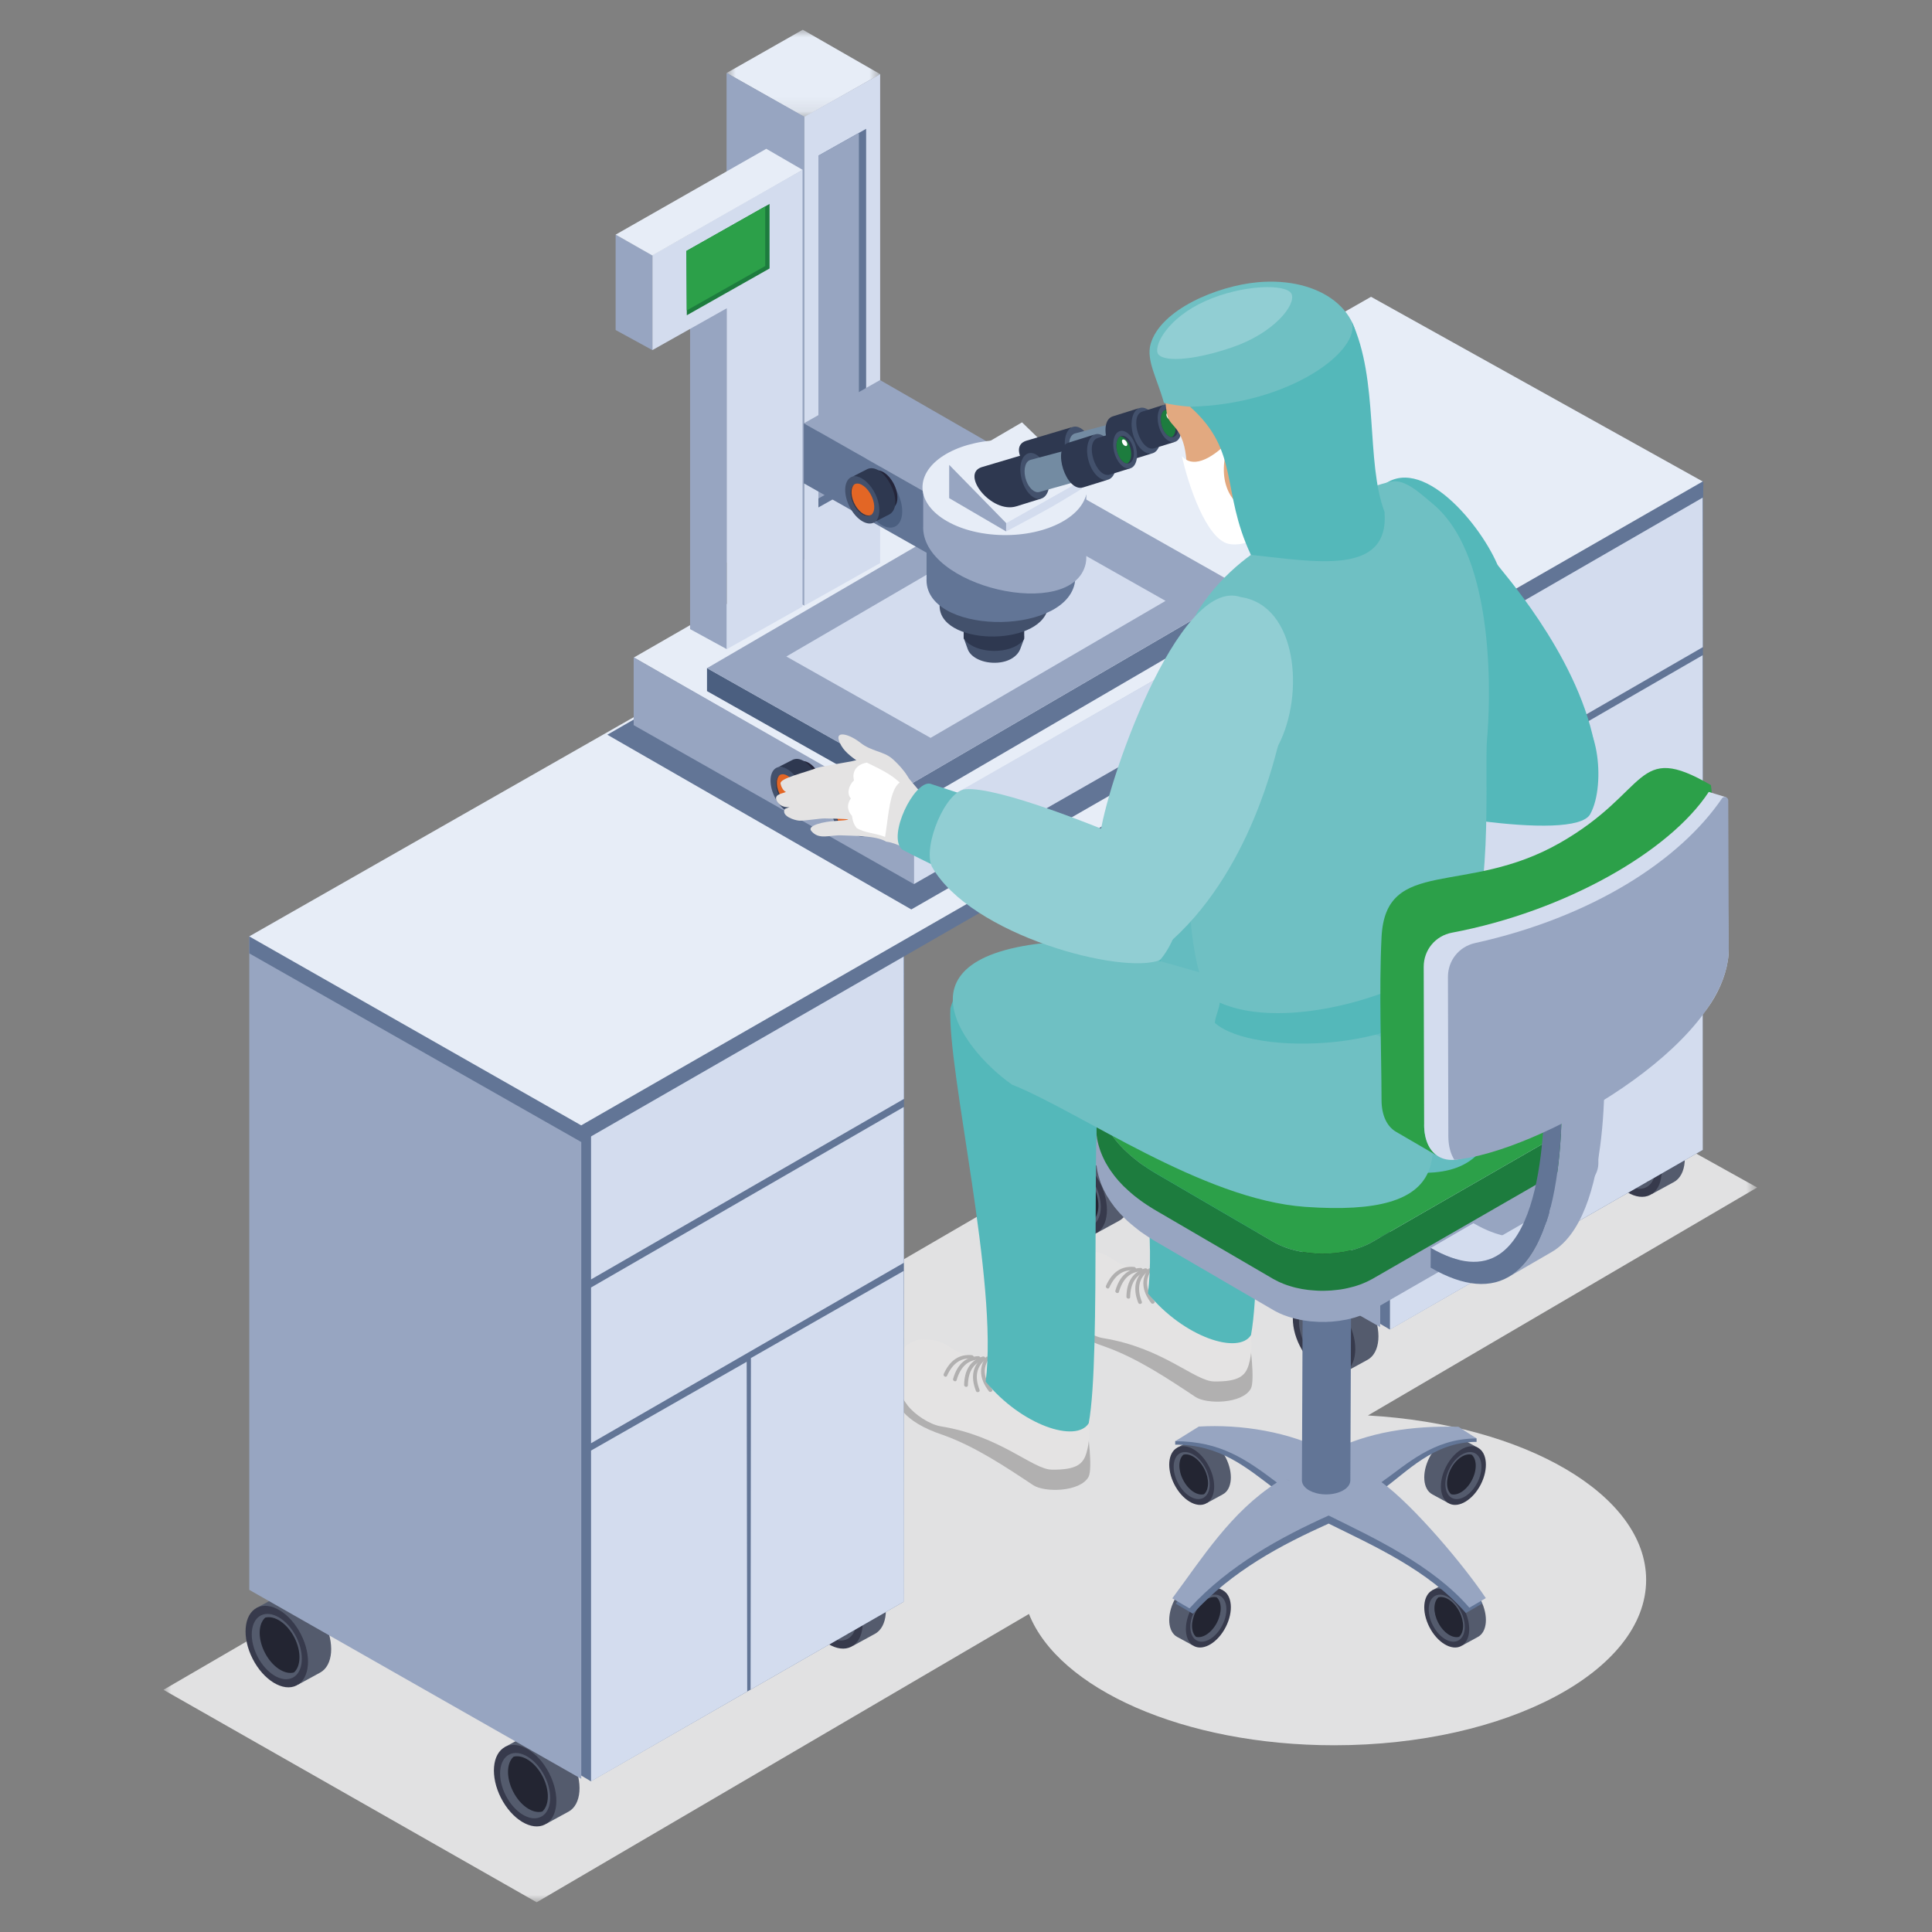 <?xml version="1.0" encoding="UTF-8"?>
<svg width="130px" height="130px" viewBox="0 0 130 130" version="1.1" xmlns="http://www.w3.org/2000/svg" xmlns:xlink="http://www.w3.org/1999/xlink">
    <rect x="0" y="0" width="130" height="130" fill="#808080" stroke="none"/>
    <!-- Generator: Sketch 63.1 (92452) - https://sketch.com -->
    <title>commitment_to_sdgs_isometric2</title>
    <desc>Created with Sketch.</desc>
    <defs>
        <rect id="path-1" x="0" y="0" width="130" height="130"></rect>
        <polygon id="path-3" points="0.001 0.935 107.233 0.935 107.233 62.999 0.001 62.999"></polygon>
        <polygon id="path-5" points="0.893 -0.001 11.227 -0.001 11.227 5.881 0.893 5.881"></polygon>
    </defs>
    <g id="commitment_to_sdgs_isometric2" stroke="none" stroke-width="1" fill="none" fill-rule="evenodd">
        <g>
            <mask id="mask-2" fill="white">
                <use xlink:href="#path-1"></use>
            </mask>
            <g id="Mask" opacity="0.3"></g>
            <g id="Group-349" mask="url(#mask-2)">
                <g transform="translate(11, 2)">
                    <g id="Group-3" stroke-width="1" fill="none" transform="translate(0, 63.001)">
                        <mask id="mask-4" fill="white">
                            <use xlink:href="#path-3"></use>
                        </mask>
                        <g id="Clip-2"></g>
                        <path d="M81.044,30.242 L107.234,14.904 L82.143,0.935 L0.001,48.702 L25.111,62.999 L58.237,43.599 C60.232,48.644 68.67,52.434 78.775,52.434 C90.366,52.434 99.765,47.451 99.765,41.305 C99.765,35.565 91.566,30.842 81.044,30.242" id="Fill-1" fill="#E1E1E2" mask="url(#mask-4)"></path>
                    </g>
                    <path d="M49.514,89.132 C49.297,89.101 48.798,90.806 49.202,91.92 C49.35,92.336 49.585,93.609 52.452,94.556 C54.596,95.319 56.625,96.674 58.52,97.932 C59.274,98.436 61.668,98.404 62.243,97.381 C62.547,96.834 62.174,94.225 62.174,94.225 L49.514,89.132 Z" id="Fill-4" fill="#B1B0B0"></path>
                    <path d="M62.257,89.19 C62.484,88.676 61.606,87.772 61.606,87.772 C61.606,87.772 61.466,88.598 61.397,89.051 C61.323,89.502 58.639,88.582 57.6,89.336 C56.722,89.361 56.304,89.462 54.661,89.263 C52.663,89.023 53.026,88.119 51.1,88.126 C50.174,88.131 49.562,88.863 49.305,89.581 C48.949,90.577 49.481,91.8 50.061,92.554 C50.535,93.179 51.546,93.849 52.305,93.975 C56.337,94.626 58.468,96.871 59.775,96.89 C61.449,96.911 61.882,96.505 62.103,95.769 C62.54,94.291 62.143,92.819 61.766,91.812 C61.864,90.714 62.119,89.506 62.257,89.19" id="Fill-6" fill="#E4E3E3"></path>
                    <path d="M52.498,90.46 C52.473,90.515 52.503,90.586 52.564,90.621 C52.624,90.656 52.693,90.639 52.718,90.586 C52.922,90.127 53.172,89.815 53.461,89.63 C53.742,89.446 54.063,89.384 54.417,89.418 C54.483,89.424 54.531,89.378 54.524,89.313 C54.519,89.25 54.462,89.192 54.397,89.186 C53.994,89.148 53.63,89.219 53.307,89.428 C52.99,89.631 52.717,89.968 52.498,90.46" id="Fill-8" fill="#B1B0B0"></path>
                    <path d="M53.131,90.785 C53.114,90.842 53.154,90.91 53.219,90.934 C53.285,90.959 53.35,90.934 53.366,90.878 C53.504,90.394 53.708,90.051 53.965,89.824 C54.219,89.603 54.528,89.496 54.881,89.479 C54.947,89.474 54.987,89.423 54.973,89.36 C54.959,89.299 54.893,89.249 54.828,89.252 C54.426,89.27 54.072,89.395 53.784,89.647 C53.501,89.895 53.278,90.266 53.131,90.785" id="Fill-10" fill="#B1B0B0"></path>
                    <path d="M53.875,91.196 C53.875,91.256 53.93,91.31 53.999,91.319 C54.067,91.325 54.125,91.284 54.127,91.226 C54.135,90.722 54.243,90.338 54.435,90.054 C54.622,89.776 54.893,89.592 55.23,89.484 C55.294,89.464 55.32,89.401 55.288,89.345 C55.259,89.29 55.183,89.26 55.119,89.279 C54.736,89.401 54.427,89.61 54.213,89.928 C54.003,90.241 53.883,90.657 53.875,91.196" id="Fill-12" fill="#B1B0B0"></path>
                    <path d="M54.672,91.603 C54.693,91.658 54.767,91.687 54.833,91.669 C54.9,91.649 54.938,91.589 54.916,91.533 C54.734,91.066 54.689,90.67 54.76,90.333 C54.828,90.003 55.01,89.732 55.282,89.505 C55.331,89.462 55.333,89.395 55.283,89.355 C55.234,89.314 55.152,89.316 55.103,89.357 C54.793,89.614 54.586,89.926 54.508,90.3 C54.43,90.67 54.477,91.101 54.672,91.603" id="Fill-14" fill="#B1B0B0"></path>
                    <path d="M55.544,91.619 C55.581,91.665 55.658,91.674 55.717,91.637 C55.776,91.599 55.794,91.531 55.758,91.485 C55.451,91.087 55.297,90.719 55.268,90.376 C55.241,90.041 55.339,89.728 55.536,89.435 C55.572,89.38 55.554,89.315 55.494,89.29 C55.437,89.265 55.358,89.289 55.322,89.344 C55.097,89.678 54.987,90.035 55.019,90.417 C55.049,90.792 55.215,91.193 55.544,91.619" id="Fill-16" fill="#B1B0B0"></path>
                    <path d="M79.536,90.308 L76.728,85.158 L78.196,84.357 L78.198,84.362 C78.236,84.335 78.276,84.312 78.316,84.292 C79.213,83.833 80.537,84.632 81.274,86.076 C82.007,87.509 81.884,89.038 81.004,89.508 L80.986,89.517 L79.536,90.308 Z" id="Fill-18" fill="#545B6D"></path>
                    <path d="M76.471,88.583 C75.734,87.14 75.861,85.6 76.757,85.141 C77.654,84.684 78.978,85.482 79.716,86.926 C80.453,88.368 80.324,89.909 79.429,90.368 C78.533,90.825 77.208,90.026 76.471,88.583" id="Fill-20" fill="#373A4C"></path>
                    <path d="M76.792,88.419 C76.2,87.262 76.305,86.026 77.022,85.658 C77.741,85.292 78.802,85.933 79.394,87.09 C79.985,88.247 79.883,89.483 79.163,89.849 C78.445,90.215 77.384,89.576 76.792,88.419" id="Fill-22" fill="#545B6D"></path>
                    <path d="M77.285,88.155 C76.809,87.224 76.836,86.236 77.315,85.808 C77.946,85.634 78.79,86.197 79.277,87.149 C79.753,88.081 79.724,89.068 79.247,89.496 C78.616,89.668 77.772,89.108 77.285,88.155" id="Fill-24" fill="#232532"></path>
                    <path d="M62.825,80.95 L60.018,75.799 L61.486,74.999 L61.488,75.004 C61.526,74.977 61.564,74.954 61.605,74.934 C62.503,74.475 63.826,75.276 64.564,76.717 C65.297,78.151 65.174,79.68 64.294,80.15 L64.275,80.159 L62.825,80.95 Z" id="Fill-26" fill="#545B6D"></path>
                    <path d="M59.761,79.225 C59.023,77.782 59.151,76.241 60.047,75.783 C60.944,75.324 62.268,76.123 63.005,77.566 C63.742,79.01 63.614,80.551 62.719,81.008 C61.823,81.468 60.496,80.667 59.761,79.225" id="Fill-28" fill="#373A4C"></path>
                    <path d="M60.081,79.06 C59.49,77.903 59.595,76.667 60.311,76.301 C61.029,75.933 62.092,76.574 62.684,77.731 C63.275,78.888 63.171,80.124 62.453,80.49 C61.735,80.858 60.672,80.217 60.081,79.06" id="Fill-30" fill="#545B6D"></path>
                    <path d="M60.575,78.797 C60.099,77.865 60.126,76.878 60.603,76.45 C61.236,76.276 62.08,76.838 62.567,77.791 C63.043,78.722 63.014,79.71 62.537,80.138 C61.904,80.31 61.06,79.75 60.575,78.797" id="Fill-32" fill="#232532"></path>
                    <path d="M100.148,78.346 L97.341,73.195 L98.809,72.395 L98.811,72.4 C98.85,72.373 98.888,72.35 98.928,72.33 C99.826,71.873 101.15,72.671 101.888,74.113 C102.621,75.547 102.498,77.076 101.618,77.547 L101.599,77.555 L100.148,78.346 Z" id="Fill-34" fill="#545B6D"></path>
                    <path d="M97.083,76.621 C96.346,75.178 96.475,73.636 97.369,73.179 C98.266,72.72 99.592,73.519 100.327,74.962 C101.065,76.406 100.937,77.947 100.041,78.404 C99.145,78.863 97.82,78.064 97.083,76.621" id="Fill-36" fill="#373A4C"></path>
                    <path d="M97.404,76.457 C96.812,75.3 96.917,74.064 97.634,73.696 C98.354,73.33 99.415,73.971 100.007,75.128 C100.597,76.285 100.494,77.519 99.776,77.887 C99.058,78.253 97.994,77.614 97.404,76.457" id="Fill-38" fill="#545B6D"></path>
                    <path d="M97.898,76.193 C97.422,75.261 97.45,74.274 97.927,73.846 C98.559,73.672 99.403,74.234 99.891,75.187 C100.365,76.118 100.338,77.106 99.861,77.534 C99.23,77.706 98.383,77.146 97.898,76.193" id="Fill-40" fill="#232532"></path>
                    <polygon id="Fill-42" fill="#627596" points="103.596 30.82 81.85 43.324 81.848 87.063 82.514 87.46 103.562 75.382"></polygon>
                    <polygon id="Fill-44" fill="#97A5C1" points="59.531 30.612 81.869 43.328 81.869 87.297 59.531 74.581"></polygon>
                    <polygon id="Fill-46" fill="#D3DCEE" points="93 59.234 93.037 81.421 82.528 87.465 82.528 65.205"></polygon>
                    <polygon id="Fill-48" fill="#D3DCEE" points="103.567 53.118 103.576 75.373 93.263 81.291 93.284 58.98"></polygon>
                    <polygon id="Fill-50" fill="#D3DCEE" points="103.567 42.09 103.578 52.567 82.528 64.713 82.528 54.233"></polygon>
                    <polygon id="Fill-52" fill="#D3DCEE" points="103.567 31.486 103.578 41.546 82.528 53.69 82.528 43.629"></polygon>
                    <path d="M25.778,120.707 L22.97,115.556 L24.439,114.756 L24.441,114.761 C24.478,114.734 24.518,114.711 24.558,114.691 C25.455,114.232 26.779,115.031 27.516,116.475 C28.249,117.908 28.127,119.437 27.247,119.907 L27.228,119.916 L25.778,120.707 Z" id="Fill-54" fill="#545B6D"></path>
                    <path d="M22.712,118.982 C21.975,117.539 22.105,115.998 23.001,115.54 C23.896,115.083 25.222,115.881 25.957,117.325 C26.694,118.767 26.567,120.308 25.671,120.767 C24.775,121.225 23.449,120.426 22.712,118.982" id="Fill-56" fill="#373A4C"></path>
                    <path d="M23.034,118.818 C22.442,117.661 22.547,116.425 23.264,116.057 C23.982,115.691 25.044,116.332 25.636,117.489 C26.227,118.646 26.125,119.882 25.405,120.248 C24.688,120.614 23.626,119.975 23.034,118.818" id="Fill-58" fill="#545B6D"></path>
                    <path d="M23.528,118.553 C23.051,117.622 23.079,116.634 23.555,116.206 C24.189,116.034 25.032,116.595 25.519,117.547 C25.995,118.479 25.967,119.467 25.49,119.894 C24.857,120.068 24.014,119.506 23.528,118.553" id="Fill-60" fill="#232532"></path>
                    <path d="M9.068,111.349 L6.26,106.198 L7.727,105.398 L7.73,105.403 C7.768,105.376 7.806,105.353 7.848,105.333 C8.743,104.874 10.069,105.673 10.804,107.116 C11.539,108.55 11.416,110.079 10.536,110.548 L10.518,110.558 L9.068,111.349 Z" id="Fill-62" fill="#545B6D"></path>
                    <path d="M6.002,109.623 C5.265,108.18 5.394,106.639 6.289,106.181 C7.186,105.724 8.51,106.522 9.247,107.966 C9.984,109.408 9.856,110.949 8.96,111.408 C8.064,111.866 6.739,111.067 6.002,109.623" id="Fill-64" fill="#373A4C"></path>
                    <path d="M6.323,109.459 C5.733,108.302 5.836,107.066 6.553,106.7 C7.273,106.332 8.334,106.973 8.925,108.13 C9.516,109.287 9.414,110.523 8.695,110.889 C7.977,111.255 6.915,110.616 6.323,109.459" id="Fill-66" fill="#545B6D"></path>
                    <path d="M6.817,109.195 C6.341,108.264 6.368,107.276 6.845,106.848 C7.478,106.676 8.321,107.236 8.809,108.189 C9.284,109.12 9.256,110.108 8.78,110.537 C8.146,110.71 7.303,110.148 6.817,109.195" id="Fill-68" fill="#232532"></path>
                    <path d="M46.392,108.745 L43.584,103.594 L45.051,102.794 L45.054,102.799 C45.092,102.772 45.13,102.749 45.172,102.729 C46.067,102.271 47.393,103.07 48.13,104.512 C48.861,105.946 48.74,107.475 47.86,107.946 L47.842,107.954 L46.392,108.745 Z" id="Fill-70" fill="#545B6D"></path>
                    <path d="M43.325,107.02 C42.588,105.577 42.717,104.035 43.612,103.578 C44.509,103.119 45.833,103.917 46.57,105.361 C47.307,106.805 47.179,108.346 46.283,108.803 C45.387,109.262 44.062,108.463 43.325,107.02" id="Fill-72" fill="#373A4C"></path>
                    <path d="M43.648,106.856 C43.056,105.699 43.158,104.463 43.877,104.095 C44.594,103.729 45.657,104.37 46.249,105.525 C46.84,106.684 46.736,107.918 46.019,108.286 C45.3,108.653 44.237,108.013 43.648,106.856" id="Fill-74" fill="#545B6D"></path>
                    <path d="M44.141,106.592 C43.665,105.66 43.692,104.673 44.169,104.245 C44.801,104.071 45.646,104.633 46.131,105.586 C46.607,106.517 46.58,107.505 46.104,107.933 C45.47,108.105 44.627,107.545 44.141,106.592" id="Fill-76" fill="#232532"></path>
                    <polygon id="Fill-78" fill="#627596" points="49.838 61.219 28.091 73.723 28.09 117.46 28.756 117.859 49.803 105.781"></polygon>
                    <polygon id="Fill-80" fill="#97A5C1" points="5.774 61.01 28.113 73.726 28.113 117.695 5.774 104.979"></polygon>
                    <polygon id="Fill-82" fill="#D3DCEE" points="39.243 89.632 39.279 111.82 28.77 117.863 28.77 95.605"></polygon>
                    <polygon id="Fill-84" fill="#D3DCEE" points="49.809 83.516 49.819 105.773 39.506 111.691 39.528 89.38"></polygon>
                    <polygon id="Fill-86" fill="#D3DCEE" points="49.809 72.489 49.821 82.967 28.77 95.113 28.77 84.632"></polygon>
                    <polygon id="Fill-88" fill="#D3DCEE" points="49.809 61.886 49.821 71.944 28.77 84.09 28.77 74.028"></polygon>
                    <polygon id="Fill-90" fill="#627596" points="103.596 31.427 28.113 74.845 5.774 62.151 5.774 61.011 81.305 18.984 103.617 30.42"></polygon>
                    <polygon id="Fill-92" fill="#E7EDF7" points="103.572 30.397 28.107 73.723 5.77 61.007 81.254 17.971"></polygon>
                    <polygon id="Fill-94" fill="#627596" points="29.865 47.438 54.377 33.338 74.783 45.147 50.32 59.194"></polygon>
                    <polygon id="Fill-96" fill="#E7EDF7" points="31.648 42.244 54.215 29.263 73.001 40.136 50.478 53.068"></polygon>
                    <polygon id="Fill-98" fill="#97A5C1" points="31.638 42.226 50.494 52.995 50.494 57.49 31.638 46.792"></polygon>
                    <polygon id="Fill-100" fill="#D3DCEE" points="72.987 40.134 50.495 52.994 50.495 57.489 72.987 44.629"></polygon>
                    <g id="Group-104" stroke-width="1" fill="none" transform="translate(37, 0.001)">
                        <mask id="mask-6" fill="white">
                            <use xlink:href="#path-5"></use>
                        </mask>
                        <g id="Clip-103"></g>
                        <polygon id="Fill-102" fill="#E7EDF7" mask="url(#mask-6)" points="0.893 2.911 6.017 -0.001 11.227 2.989 6.122 5.881"></polygon>
                    </g>
                    <polygon id="Fill-105" fill="#97A5C1" points="37.889 2.905 43.126 5.855 43.126 38.755 37.889 35.832"></polygon>
                    <polygon id="Fill-107" fill="#D3DCEE" points="48.223 2.989 43.127 5.854 43.127 38.754 48.223 35.889"></polygon>
                    <polygon id="Fill-109" fill="#627596" points="47.28 6.668 44.068 8.474 44.068 32.145 47.28 30.338"></polygon>
                    <polygon id="Fill-111" fill="#4B5F80" points="50.343 50.723 50.343 52.273 36.572 44.502 36.572 42.954"></polygon>
                    <polygon id="Fill-113" fill="#627596" points="50.341 52.273 72.764 39.202 72.764 37.654 50.341 50.723"></polygon>
                    <polygon id="Fill-115" fill="#97A5C1" points="72.763 37.651 50.342 50.724 36.575 42.958 59.021 29.877"></polygon>
                    <path d="M42.402,51.943 C42.97,52.891 43.839,53.32 44.339,52.901 C44.842,52.482 44.79,51.375 44.221,50.426 C43.655,49.479 42.786,49.049 42.284,49.468 C41.782,49.888 41.835,50.995 42.402,51.943" id="Fill-117" fill="#627596"></path>
                    <path d="M42.786,51.026 C43.178,51.679 43.777,51.976 44.124,51.686 C44.47,51.397 44.433,50.633 44.041,49.98 C43.649,49.326 43.052,49.031 42.705,49.319 C42.358,49.609 42.395,50.371 42.786,51.026" id="Fill-119" fill="#24253A"></path>
                    <path d="M41.241,51.836 C41.722,52.641 42.46,53.006 42.887,52.649 C43.313,52.294 43.269,51.352 42.787,50.548 C42.304,49.743 41.567,49.38 41.139,49.734 C40.714,50.089 40.759,51.032 41.241,51.836" id="Fill-121" fill="#43516C"></path>
                    <path d="M41.378,49.614 L42.264,49.162 C43.373,48.507 44.871,51.313 43.92,52.107 C43.882,52.138 43.84,52.165 43.797,52.184 L42.896,52.645 C43.276,52.259 43.219,51.347 42.75,50.565 C42.358,49.914 41.805,49.55 41.378,49.614" id="Fill-123" fill="#2E3850"></path>
                    <path d="M41.498,51.628 C41.829,52.181 42.327,52.438 42.612,52.198 C42.895,51.958 42.857,51.313 42.527,50.759 C42.196,50.204 41.697,49.947 41.414,50.188 C41.129,50.428 41.167,51.073 41.498,51.628" id="Fill-125" fill="#E36625"></path>
                    <path d="M41.48,51.636 C41.812,52.19 42.319,52.442 42.614,52.197 L42.621,52.188 C42.324,52.362 41.858,52.11 41.545,51.59 C41.215,51.04 41.182,50.398 41.468,50.15 C41.449,50.159 41.428,50.173 41.41,50.188 C41.117,50.433 41.148,51.083 41.48,51.636" id="Fill-127" fill="#2E3850"></path>
                    <path d="M46.018,53.568 C46.392,54.191 46.962,54.474 47.294,54.197 C47.625,53.922 47.59,53.193 47.216,52.568 C46.843,51.945 46.272,51.664 45.94,51.939 C45.609,52.215 45.643,52.945 46.018,53.568" id="Fill-129" fill="#627596"></path>
                    <path d="M46.271,52.964 C46.529,53.395 46.923,53.589 47.151,53.398 C47.379,53.208 47.356,52.706 47.097,52.275 C46.839,51.845 46.445,51.65 46.217,51.84 C45.989,52.031 46.013,52.533 46.271,52.964" id="Fill-131" fill="#24253A"></path>
                    <path d="M45.253,53.497 C45.569,54.027 46.055,54.268 46.337,54.033 C46.618,53.799 46.589,53.179 46.271,52.649 C45.952,52.119 45.467,51.878 45.187,52.113 C44.906,52.347 44.935,52.967 45.253,53.497" id="Fill-133" fill="#43516C"></path>
                    <path d="M45.343,52.035 L45.928,51.736 C46.655,51.306 47.643,53.154 47.017,53.675 C46.991,53.697 46.965,53.714 46.936,53.727 L46.342,54.032 C46.594,53.776 46.554,53.176 46.246,52.66 C45.989,52.231 45.623,51.992 45.343,52.035" id="Fill-135" fill="#2E3850"></path>
                    <path d="M45.422,53.36 C45.639,53.726 45.969,53.894 46.154,53.736 C46.343,53.577 46.318,53.152 46.1,52.788 C45.881,52.422 45.553,52.255 45.365,52.412 C45.18,52.569 45.205,52.994 45.422,53.36" id="Fill-137" fill="#E36625"></path>
                    <path d="M45.41,53.367 C45.629,53.731 45.963,53.897 46.157,53.734 L46.162,53.73 C45.965,53.843 45.658,53.678 45.453,53.334 C45.235,52.974 45.214,52.551 45.403,52.388 C45.389,52.394 45.377,52.403 45.365,52.411 C45.171,52.575 45.191,53.001 45.41,53.367" id="Fill-139" fill="#2E3850"></path>
                    <polygon id="Fill-141" fill="#97A5C1" points="35.434 10.916 37.907 12.297 37.907 41.682 35.434 40.331"></polygon>
                    <path d="M43.002,9.43 C39.606,11.338 36.293,13.252 32.896,15.161 L32.896,21.558 L37.905,18.741 L37.905,41.681 L43.002,38.816 L43.002,9.43 Z" id="Fill-143" fill="#D3DCEE"></path>
                    <polygon id="Fill-145" fill="#97A5C1" points="30.424 13.781 32.897 15.162 32.897 21.558 30.424 20.206"></polygon>
                    <path d="M40.562,8.012 L43.008,9.43 C39.596,11.363 36.303,13.255 32.891,15.188 L30.428,13.787 C33.833,11.853 37.157,9.946 40.562,8.012" id="Fill-147" fill="#E7EDF7"></path>
                    <polygon id="Fill-149" fill="#1D7C3E" points="40.781 11.723 40.782 16.065 35.214 19.214 35.187 14.885"></polygon>
                    <polygon id="Fill-151" fill="#2CA049" points="40.489 11.888 40.49 15.902 35.212 18.887 35.187 14.886"></polygon>
                    <polygon id="Fill-153" fill="#D3DCEE" points="67.428 38.432 51.617 47.65 41.911 42.174 57.738 32.95"></polygon>
                    <polygon id="Fill-155" fill="#97A5C1" points="44.068 31.544 46.793 30.013 46.793 6.942 44.068 8.475"></polygon>
                    <polygon id="Fill-157" fill="#97A5C1" points="43.091 26.486 48.215 23.574 56.642 28.42 51.536 31.314"></polygon>
                    <polygon id="Fill-159" fill="#627596" points="43.087 26.479 51.541 31.285 51.541 35.3 43.087 30.521"></polygon>
                    <polygon id="Fill-161" fill="#BEBAAE" points="56.637 28.42 51.541 31.285 51.541 35.301 56.637 32.435"></polygon>
                    <path d="M47.427,32.384 C47.993,33.332 48.862,33.761 49.364,33.342 C49.867,32.923 49.813,31.816 49.246,30.867 C48.678,29.92 47.81,29.49 47.307,29.91 C46.805,30.329 46.858,31.436 47.427,32.384" id="Fill-163" fill="#4B5F80"></path>
                    <path d="M47.81,31.467 C48.202,32.12 48.801,32.417 49.148,32.127 C49.495,31.839 49.457,31.074 49.065,30.422 C48.674,29.767 48.076,29.472 47.729,29.76 C47.383,30.05 47.419,30.813 47.81,31.467" id="Fill-165" fill="#24253A"></path>
                    <path d="M46.265,32.277 C46.746,33.083 47.485,33.447 47.911,33.091 C48.338,32.735 48.293,31.793 47.811,30.989 C47.328,30.184 46.591,29.819 46.163,30.176 C45.738,30.53 45.783,31.473 46.265,32.277" id="Fill-167" fill="#43516C"></path>
                    <path d="M46.401,30.055 L47.288,29.602 C48.396,28.948 49.894,31.753 48.943,32.547 C48.905,32.578 48.864,32.605 48.82,32.626 L47.919,33.086 C48.3,32.7 48.242,31.788 47.773,31.006 C47.381,30.355 46.829,29.988 46.401,30.055" id="Fill-169" fill="#2E3850"></path>
                    <path d="M46.521,32.068 C46.853,32.621 47.352,32.878 47.635,32.638 C47.92,32.398 47.882,31.753 47.55,31.199 C47.219,30.644 46.722,30.387 46.437,30.628 C46.154,30.868 46.192,31.513 46.521,32.068" id="Fill-171" fill="#E36625"></path>
                    <path d="M46.503,32.077 C46.836,32.631 47.343,32.883 47.639,32.637 L47.647,32.629 C47.347,32.803 46.881,32.551 46.569,32.029 C46.239,31.48 46.206,30.839 46.491,30.589 C46.472,30.6 46.452,30.614 46.434,30.629 C46.14,30.874 46.172,31.523 46.503,32.077" id="Fill-173" fill="#2E3850"></path>
                    <path d="M55.651,40.216 C55.188,40.247 54.922,40.339 54.658,40.481 L53.851,40.944 L54.12,41.689 C54.315,42.233 55.138,42.655 56.111,42.591 C56.96,42.533 57.485,42.112 57.653,41.664 L57.913,40.971 L57.068,40.481 C56.697,40.285 56.111,40.184 55.651,40.216" id="Fill-175" fill="#43516C"></path>
                    <path d="M55.616,37.051 C55.086,37.087 54.777,37.192 54.476,37.358 L53.843,37.358 L53.843,40.746 C53.838,40.795 53.838,40.844 53.843,40.892 L53.843,40.946 L53.851,40.946 C53.852,40.952 53.854,40.959 53.856,40.967 C54.196,41.504 55.142,41.859 56.163,41.789 C56.985,41.734 57.639,41.416 57.908,40.997 C57.911,40.98 57.915,40.962 57.917,40.946 L57.917,40.944 C57.925,40.884 57.925,40.826 57.917,40.766 L57.917,37.358 L57.245,37.358 C56.817,37.131 56.146,37.016 55.616,37.051" id="Fill-177" fill="#2E3850"></path>
                    <path d="M52.225,36.519 L52.225,38.667 L52.227,38.667 C52.056,41.436 58.917,41.563 59.507,38.957 C59.533,38.852 59.54,38.748 59.538,38.645 L59.538,36.459 C58.768,38.799 53.021,38.905 52.225,36.519" id="Fill-179" fill="#43516C"></path>
                    <path d="M56.413,29.463 C58.888,29.632 60.633,30.928 60.308,32.361 C59.983,33.794 57.715,34.819 55.24,34.652 C52.765,34.484 51.02,33.187 51.346,31.753 C51.67,30.321 53.939,29.296 56.413,29.463" id="Fill-181" fill="#969696"></path>
                    <path d="M51.346,31.844 L51.346,36.894 L51.348,36.894 C51.115,40.682 60.501,40.856 61.308,37.291 C61.341,37.147 61.355,37.003 61.35,36.864 L61.35,31.763 C59.47,37.479 53.224,37.479 51.346,31.844" id="Fill-183" fill="#627596"></path>
                    <path d="M51.12,30.805 L51.12,33.335 L51.122,33.335 C50.867,37.492 61.163,39.852 62.05,35.941 C62.085,35.782 62.099,35.626 62.095,35.472 L62.095,31.238 C61.695,32.919 58.777,31.749 55.889,32.931 C54.817,33.367 51.153,30.904 51.12,30.805" id="Fill-185" fill="#97A5C1"></path>
                    <path d="M57.326,27.639 C60.357,27.881 62.493,29.492 62.096,31.242 C61.699,32.992 58.919,34.217 55.888,33.975 C52.858,33.736 50.723,32.121 51.119,30.372 C51.517,28.622 54.297,27.398 57.326,27.639" id="Fill-187" fill="#E7EDF7"></path>
                    <path d="M56.699,33.765 L56.701,33.195 L61.795,30.32 L61.794,30.89 C59.45,32.3 60.425,31.766 56.699,33.765" id="Fill-189" fill="#D3DCEE"></path>
                    <polygon id="Fill-191" fill="#E7EDF7" points="56.701 33.195 61.795 30.32 57.769 26.419 52.869 29.28"></polygon>
                    <polygon id="Fill-193" fill="#97A5C1" points="56.701 33.195 56.699 33.758 52.867 31.518 52.869 29.28"></polygon>
                    <path d="M62.045,29.778 L60.384,30.293 C58.71,30.812 56.606,28.144 58.036,27.663 L61.144,26.738 C60.723,27.025 60.64,27.943 60.906,28.679 C61.175,29.415 61.641,29.761 62.045,29.778" id="Fill-195" fill="#2E3850"></path>
                    <path d="M62.442,27.8 C62.146,26.983 61.539,26.522 61.088,26.771 C60.637,27.02 60.511,27.883 60.81,28.7 C61.107,29.517 61.713,29.978 62.164,29.729 C62.615,29.481 62.739,28.617 62.442,27.8" id="Fill-197" fill="#43516C"></path>
                    <path d="M61.331,27.168 C61.301,27.175 61.272,27.186 61.245,27.203 C60.927,27.378 60.839,27.99 61.049,28.568 C61.243,29.104 61.626,29.423 61.935,29.328 L64.681,28.557 C65.176,28.01 64.798,26.641 64.106,26.425 L61.331,27.168 Z" id="Fill-199" fill="#738BA2"></path>
                    <path d="M66.537,28.505 L64.877,29.02 C63.726,29.377 62.77,26.364 63.877,26.016 L65.636,25.465 C65.215,25.752 65.132,26.67 65.4,27.406 C65.667,28.142 66.133,28.488 66.537,28.505" id="Fill-201" fill="#2E3850"></path>
                    <path d="M66.936,26.527 C66.639,25.71 66.033,25.249 65.582,25.498 C65.131,25.747 65.005,26.61 65.303,27.427 C65.6,28.244 66.208,28.705 66.66,28.456 C67.108,28.208 67.235,27.344 66.936,26.527" id="Fill-203" fill="#43516C"></path>
                    <path d="M68.043,27.739 L66.679,28.162 C65.734,28.455 64.948,25.981 65.859,25.696 L67.302,25.243 C66.957,25.48 66.889,26.233 67.109,26.838 C67.328,27.441 67.711,27.726 68.043,27.739" id="Fill-205" fill="#2E3850"></path>
                    <path d="M68.369,26.114 C68.126,25.445 67.627,25.066 67.258,25.27 C66.888,25.474 66.785,26.184 67.028,26.854 C67.274,27.524 67.771,27.902 68.14,27.698 C68.512,27.494 68.613,26.785 68.369,26.114" id="Fill-207" fill="#43516C"></path>
                    <path d="M68.192,26.213 C68.013,25.721 67.647,25.442 67.375,25.591 C67.101,25.742 67.027,26.263 67.206,26.756 C67.386,27.249 67.753,27.527 68.025,27.378 C68.296,27.227 68.371,26.705 68.192,26.213" id="Fill-209" fill="#2E3850"></path>
                    <path d="M68.012,26.246 C67.873,25.862 67.617,25.608 67.384,25.587 L67.375,25.592 C67.102,25.741 67.028,26.263 67.206,26.755 C67.348,27.141 67.6,27.393 67.834,27.416 L67.843,27.411 C68.115,27.261 68.191,26.738 68.012,26.246" id="Fill-211" fill="#1D7C3E"></path>
                    <path d="M67.766,25.911 C67.683,25.803 67.569,25.762 67.514,25.821 C67.458,25.879 67.481,26.015 67.564,26.123 C67.649,26.231 67.761,26.272 67.816,26.212 C67.872,26.155 67.849,26.018 67.766,25.911" id="Fill-213" fill="#FFFFFF"></path>
                    <path d="M59.052,31.552 L57.392,32.069 C55.718,32.587 53.614,29.919 55.042,29.438 L58.151,28.512 C57.73,28.8 57.647,29.718 57.914,30.453 C58.182,31.189 58.648,31.535 59.052,31.552" id="Fill-215" fill="#2E3850"></path>
                    <path d="M59.45,29.575 C59.152,28.758 58.546,28.297 58.096,28.546 C57.645,28.794 57.519,29.658 57.818,30.475 C58.114,31.292 58.721,31.752 59.172,31.504 C59.623,31.255 59.747,30.392 59.45,29.575" id="Fill-217" fill="#43516C"></path>
                    <path d="M58.339,28.943 C58.309,28.95 58.28,28.963 58.252,28.978 C57.933,29.153 57.847,29.765 58.055,30.343 C58.251,30.879 58.634,31.199 58.943,31.103 L61.687,30.332 C62.182,29.785 61.806,28.416 61.114,28.201 L58.339,28.943 Z" id="Fill-219" fill="#738BA2"></path>
                    <path d="M63.545,30.28 L61.885,30.796 C60.732,31.152 59.778,28.139 60.885,27.791 L62.644,27.24 C62.223,27.528 62.14,28.446 62.406,29.181 C62.675,29.917 63.141,30.263 63.545,30.28" id="Fill-221" fill="#2E3850"></path>
                    <path d="M63.943,28.302 C63.646,27.485 63.04,27.024 62.589,27.271 C62.138,27.521 62.012,28.385 62.31,29.202 C62.607,30.019 63.214,30.48 63.666,30.231 C64.115,29.982 64.239,29.119 63.943,28.302" id="Fill-223" fill="#43516C"></path>
                    <path d="M65.05,29.514 L63.687,29.935 C62.741,30.228 61.956,27.754 62.867,27.471 L64.31,27.018 C63.965,27.254 63.897,28.006 64.117,28.611 C64.336,29.216 64.719,29.501 65.05,29.514" id="Fill-225" fill="#2E3850"></path>
                    <path d="M65.377,27.89 C65.134,27.219 64.635,26.841 64.265,27.045 C63.896,27.249 63.793,27.958 64.036,28.629 C64.28,29.299 64.779,29.678 65.148,29.474 C65.518,29.27 65.621,28.559 65.377,27.89" id="Fill-227" fill="#43516C"></path>
                    <path d="M65.2,27.987 C65.02,27.495 64.653,27.216 64.381,27.365 C64.109,27.516 64.035,28.037 64.214,28.53 C64.394,29.023 64.759,29.301 65.03,29.152 C65.304,29.001 65.379,28.479 65.2,27.987" id="Fill-229" fill="#2E3850"></path>
                    <path d="M65.02,28.021 C64.88,27.636 64.625,27.383 64.392,27.361 L64.381,27.366 C64.11,27.515 64.036,28.038 64.214,28.531 C64.355,28.916 64.607,29.167 64.842,29.191 L64.851,29.186 C65.123,29.035 65.199,28.513 65.02,28.021" id="Fill-231" fill="#1D7C3E"></path>
                    <path d="M64.773,27.685 C64.691,27.577 64.576,27.538 64.522,27.596 C64.465,27.654 64.489,27.789 64.572,27.897 C64.656,28.005 64.769,28.046 64.823,27.987 C64.879,27.929 64.856,27.793 64.773,27.685" id="Fill-233" fill="#FFFFFF"></path>
                    <path d="M60.434,83.197 C60.217,83.166 59.718,84.871 60.121,85.985 C60.27,86.401 60.505,87.674 63.372,88.621 C65.515,89.384 67.545,90.739 69.44,91.997 C70.194,92.501 72.588,92.469 73.163,91.446 C73.465,90.898 73.094,88.29 73.094,88.29 L60.434,83.197 Z" id="Fill-235" fill="#B1B0B0"></path>
                    <path d="M73.176,83.255 C73.405,82.741 72.525,81.837 72.525,81.837 C72.525,81.837 72.387,82.664 72.316,83.116 C72.244,83.567 69.56,82.647 68.519,83.401 C67.64,83.426 67.225,83.527 65.58,83.328 C63.581,83.088 63.947,82.185 62.019,82.191 C61.094,82.196 60.481,82.929 60.226,83.646 C59.869,84.642 60.4,85.865 60.982,86.619 C61.455,87.244 62.465,87.914 63.224,88.04 C67.257,88.691 69.389,90.937 70.693,90.955 C72.368,90.976 72.801,90.57 73.023,89.835 C73.459,88.356 73.061,86.884 72.685,85.877 C72.784,84.78 73.038,83.572 73.176,83.255" id="Fill-237" fill="#E4E3E3"></path>
                    <path d="M63.417,84.525 C63.393,84.58 63.422,84.651 63.483,84.686 C63.543,84.72 63.612,84.704 63.636,84.651 C63.841,84.192 64.092,83.88 64.38,83.694 C64.662,83.51 64.983,83.449 65.336,83.483 C65.4,83.489 65.449,83.442 65.443,83.378 C65.438,83.315 65.381,83.257 65.316,83.251 C64.913,83.212 64.547,83.283 64.226,83.492 C63.909,83.696 63.636,84.033 63.417,84.525" id="Fill-239" fill="#B1B0B0"></path>
                    <path d="M64.051,84.85 C64.034,84.906 64.074,84.974 64.139,84.999 C64.203,85.024 64.27,84.999 64.286,84.943 C64.424,84.459 64.626,84.116 64.885,83.889 C65.138,83.668 65.448,83.56 65.801,83.544 C65.867,83.539 65.907,83.488 65.892,83.425 C65.879,83.363 65.813,83.314 65.746,83.317 C65.345,83.335 64.992,83.459 64.704,83.711 C64.419,83.96 64.198,84.331 64.051,84.85" id="Fill-241" fill="#B1B0B0"></path>
                    <path d="M64.795,85.263 C64.795,85.32 64.849,85.374 64.919,85.383 C64.986,85.391 65.045,85.35 65.046,85.29 C65.053,84.788 65.162,84.403 65.353,84.118 C65.542,83.841 65.812,83.656 66.15,83.549 C66.211,83.531 66.238,83.468 66.208,83.41 C66.178,83.355 66.102,83.326 66.039,83.346 C65.656,83.468 65.347,83.677 65.133,83.995 C64.922,84.305 64.803,84.724 64.795,85.263" id="Fill-243" fill="#B1B0B0"></path>
                    <path d="M65.592,85.668 C65.613,85.723 65.686,85.753 65.752,85.734 C65.819,85.715 65.857,85.655 65.835,85.599 C65.653,85.131 65.608,84.735 65.68,84.399 C65.747,84.069 65.93,83.797 66.201,83.57 C66.251,83.529 66.253,83.461 66.203,83.421 C66.154,83.379 66.072,83.381 66.023,83.423 C65.712,83.68 65.505,83.991 65.426,84.367 C65.35,84.735 65.396,85.166 65.592,85.668" id="Fill-245" fill="#B1B0B0"></path>
                    <path d="M66.464,85.684 C66.5,85.731 66.576,85.739 66.636,85.703 C66.695,85.664 66.714,85.597 66.678,85.55 C66.371,85.152 66.215,84.784 66.187,84.443 C66.16,84.108 66.258,83.795 66.455,83.5 C66.492,83.445 66.474,83.381 66.414,83.356 C66.357,83.331 66.278,83.354 66.242,83.409 C66.017,83.744 65.907,84.1 65.939,84.483 C65.967,84.857 66.134,85.258 66.464,85.684" id="Fill-247" fill="#B1B0B0"></path>
                    <path d="M74.097,62.663 C73.243,66.145 74.041,83.195 73.178,87.832 C72.344,89.173 68.676,87.996 66.243,85.036 C67.106,78.326 63.659,64.158 63.87,59.912 C65.761,53.513 71.986,56.43 74.097,62.663" id="Fill-249" fill="#54B8BA"></path>
                    <path d="M70.226,99.126 L68.205,95.417 L69.261,94.842 L69.263,94.845 C69.291,94.825 69.32,94.811 69.348,94.794 C69.993,94.464 70.947,95.041 71.477,96.078 C72.004,97.111 71.916,98.213 71.284,98.549 L71.27,98.558 L70.226,99.126 Z" id="Fill-251" fill="#545B6D"></path>
                    <path d="M68.019,97.885 C67.489,96.845 67.582,95.735 68.226,95.406 C68.873,95.076 69.825,95.651 70.356,96.69 C70.886,97.729 70.793,98.84 70.148,99.169 C69.503,99.499 68.549,98.922 68.019,97.885" id="Fill-253" fill="#373A4C"></path>
                    <path d="M68.25,97.765 C67.824,96.933 67.899,96.041 68.416,95.778 C68.934,95.515 69.699,95.975 70.123,96.807 C70.549,97.64 70.475,98.531 69.957,98.796 C69.44,99.059 68.675,98.598 68.25,97.765" id="Fill-255" fill="#545B6D"></path>
                    <path d="M68.606,97.575 C68.263,96.906 68.282,96.195 68.626,95.885 C69.082,95.761 69.688,96.165 70.04,96.851 C70.382,97.522 70.362,98.231 70.019,98.541 C69.564,98.665 68.956,98.261 68.606,97.575" id="Fill-257" fill="#232532"></path>
                    <path d="M86.432,99.126 L88.452,95.417 L87.396,94.842 L87.395,94.845 C87.367,94.825 87.338,94.811 87.31,94.794 C86.663,94.464 85.71,95.041 85.18,96.078 C84.654,97.111 84.74,98.213 85.374,98.549 L85.387,98.558 L86.432,99.126 Z" id="Fill-259" fill="#545B6D"></path>
                    <path d="M88.638,97.885 C89.168,96.845 89.077,95.735 88.431,95.406 C87.786,95.076 86.833,95.651 86.301,96.69 C85.771,97.729 85.864,98.84 86.508,99.169 C87.153,99.499 88.108,98.922 88.638,97.885" id="Fill-261" fill="#373A4C"></path>
                    <path d="M88.406,97.765 C88.832,96.933 88.758,96.041 88.24,95.778 C87.723,95.515 86.958,95.975 86.533,96.807 C86.107,97.64 86.182,98.531 86.699,98.796 C87.217,99.059 87.98,98.598 88.406,97.765" id="Fill-263" fill="#545B6D"></path>
                    <path d="M88.051,97.575 C88.395,96.906 88.374,96.195 88.03,95.885 C87.575,95.761 86.967,96.165 86.617,96.851 C86.275,97.522 86.294,98.231 86.638,98.541 C87.093,98.665 87.701,98.261 88.051,97.575" id="Fill-265" fill="#232532"></path>
                    <path d="M69.27,108.722 L71.291,105.013 L70.234,104.438 L70.233,104.441 C70.207,104.422 70.178,104.407 70.148,104.39 C69.503,104.06 68.549,104.635 68.019,105.674 C67.492,106.707 67.58,107.809 68.212,108.145 L68.226,108.152 L69.27,108.722 Z" id="Fill-267" fill="#545B6D"></path>
                    <path d="M71.477,107.48 C72.007,106.443 71.916,105.333 71.27,105.002 C70.625,104.673 69.672,105.248 69.14,106.287 C68.61,107.324 68.703,108.435 69.348,108.765 C69.993,109.094 70.947,108.519 71.477,107.48" id="Fill-269" fill="#373A4C"></path>
                    <path d="M71.245,107.362 C71.672,106.53 71.597,105.638 71.08,105.375 C70.562,105.112 69.797,105.572 69.373,106.404 C68.947,107.238 69.021,108.128 69.538,108.391 C70.056,108.656 70.819,108.195 71.245,107.362" id="Fill-271" fill="#545B6D"></path>
                    <path d="M70.891,107.172 C71.234,106.501 71.213,105.792 70.87,105.482 C70.414,105.358 69.808,105.762 69.457,106.448 C69.114,107.117 69.134,107.828 69.477,108.138 C69.933,108.262 70.54,107.858 70.891,107.172" id="Fill-273" fill="#232532"></path>
                    <path d="M87.388,108.722 L85.366,105.013 L86.422,104.438 L86.423,104.441 C86.451,104.422 86.48,104.407 86.509,104.39 C87.155,104.06 88.107,104.635 88.639,105.674 C89.166,106.707 89.078,107.809 88.444,108.145 L88.432,108.152 L87.388,108.722 Z" id="Fill-275" fill="#545B6D"></path>
                    <path d="M85.18,107.48 C84.649,106.443 84.742,105.333 85.388,105.002 C86.033,104.673 86.985,105.248 87.517,106.287 C88.047,107.324 87.954,108.435 87.31,108.765 C86.665,109.094 85.71,108.519 85.18,107.48" id="Fill-277" fill="#373A4C"></path>
                    <path d="M85.411,107.362 C84.985,106.53 85.06,105.638 85.577,105.375 C86.095,105.112 86.86,105.572 87.284,106.404 C87.71,107.238 87.636,108.128 87.118,108.391 C86.601,108.656 85.837,108.195 85.411,107.362" id="Fill-279" fill="#545B6D"></path>
                    <path d="M85.767,107.172 C85.424,106.501 85.444,105.792 85.787,105.482 C86.243,105.358 86.849,105.762 87.201,106.448 C87.543,107.117 87.524,107.828 87.181,108.138 C86.725,108.262 86.117,107.858 85.767,107.172" id="Fill-281" fill="#232532"></path>
                    <path d="M88.741,105.895 L87.633,106.538 C85.123,103.643 81.358,101.984 78.4,100.519 C75.213,101.954 71.929,103.676 69.266,106.584 L68.113,105.907 C70.14,103.184 71.815,100.287 74.918,98.297 C72.851,96.735 71.113,95.207 68.077,95.207 L68.077,94.977 L69.665,94.218 C72.442,94.052 75.776,94.861 78.405,96.275 C80.995,94.868 84.117,94.153 87.137,94.236 L88.355,94.79 L88.355,95.02 C85.427,95.02 83.646,97.092 81.956,98.27 C84.128,99.845 87.333,103.775 88.741,105.895" id="Fill-283" fill="#627596"></path>
                    <path d="M88.978,105.535 L87.87,106.18 C85.359,103.285 81.36,101.442 78.402,99.977 C75.214,101.413 71.701,103.314 69.038,106.224 L67.881,105.549 C69.907,102.826 71.816,99.745 74.919,97.754 C72.851,96.194 71.113,94.977 68.079,94.977 L69.665,93.99 C72.442,93.823 75.777,94.32 78.407,95.733 C80.995,94.326 84.118,93.924 87.138,94.005 L88.355,94.791 C85.426,94.791 83.648,96.552 81.957,97.73 C84.129,99.302 87.57,103.415 88.978,105.535" id="Fill-285" fill="#97A5C1"></path>
                    <path d="M81.326,97.504 L81.162,97.588 C81.069,97.635 80.977,97.681 80.885,97.729 C81.03,97.651 81.178,97.578 81.326,97.504" id="Fill-287" fill="#2B2B2B"></path>
                    <path d="M75.917,97.721 C75.826,97.675 75.731,97.626 75.639,97.58 L75.52,97.517 C75.653,97.581 75.784,97.65 75.917,97.721" id="Fill-289" fill="#2B2B2B"></path>
                    <path d="M79.925,82.31 L79.92,82.361 C79.894,82.605 79.716,82.809 79.513,82.932 L79.449,82.971 C79.382,83.013 79.302,83.047 79.226,83.081 L79.161,83.102 L79.005,83.15 L78.843,83.19 L78.649,83.223 L78.6,83.23 C78.508,83.24 78.417,83.246 78.324,83.245 L78.279,83.245 C78.192,83.245 78.099,83.24 78.011,83.23 L77.97,83.227 C77.88,83.213 77.792,83.202 77.709,83.182 L77.661,83.17 C77.585,83.152 77.511,83.123 77.436,83.101 L77.4,83.087 C77.31,83.054 77.224,83.013 77.148,82.966 C76.826,82.784 76.667,82.54 76.669,82.295 L76.603,97.605 C76.603,97.85 76.765,98.094 77.081,98.279 C77.157,98.319 77.236,98.357 77.32,98.392 L77.333,98.395 C77.865,98.607 78.561,98.607 79.097,98.412 L79.158,98.389 C79.236,98.357 79.314,98.322 79.383,98.281 L79.402,98.269 C79.637,98.132 79.842,97.921 79.861,97.636 L79.861,97.622 L79.925,82.31 Z" id="Fill-291" fill="#627596"></path>
                    <path d="M79.445,81.64 C80.081,82.01 80.085,82.605 79.448,82.971 C78.817,83.339 77.786,83.337 77.148,82.968 C76.509,82.598 76.508,82.005 77.144,81.637 C77.776,81.269 78.808,81.271 79.445,81.64" id="Fill-293" fill="#1B191A"></path>
                    <path d="M96.553,71.672 C96.555,72.376 96.089,73.079 95.159,73.616 L81.337,81.569 C81.227,81.635 81.109,81.692 80.991,81.75 L80.868,81.803 C80.785,81.836 80.702,81.872 80.62,81.907 L80.535,81.935 C80.443,81.968 80.345,82.005 80.252,82.035 L80.151,82.066 L79.965,82.118 C79.867,82.141 79.77,82.168 79.668,82.189 L79.475,82.224 C79.395,82.238 79.309,82.255 79.225,82.269 C79.157,82.282 79.085,82.29 79.014,82.3 C78.938,82.307 78.857,82.318 78.779,82.323 C78.706,82.33 78.636,82.338 78.564,82.343 C78.482,82.35 78.403,82.351 78.322,82.355 C78.25,82.358 78.179,82.361 78.108,82.36 C78.022,82.36 77.934,82.36 77.849,82.358 L77.644,82.355 C77.537,82.348 77.432,82.341 77.324,82.332 L77.138,82.317 L77.043,82.303 C76.931,82.29 76.824,82.274 76.714,82.254 L76.636,82.242 L76.442,82.204 C76.358,82.186 76.272,82.169 76.187,82.148 L75.999,82.098 C75.918,82.076 75.837,82.055 75.756,82.03 C75.643,81.995 75.531,81.955 75.418,81.914 L75.381,81.897 C75.274,81.856 75.174,81.813 75.078,81.768 L74.991,81.725 C74.881,81.675 74.775,81.619 74.674,81.558 L66.771,76.952 C66.657,76.886 66.553,76.819 66.446,76.753 C66.365,76.698 66.277,76.647 66.197,76.592 C66.12,76.543 66.048,76.491 65.978,76.443 C65.895,76.388 65.823,76.334 65.742,76.281 C65.671,76.228 65.605,76.176 65.537,76.123 C65.466,76.067 65.39,76.009 65.322,75.954 L65.131,75.795 L64.934,75.621 C64.853,75.547 64.772,75.475 64.694,75.399 L64.641,75.348 C64.541,75.247 64.442,75.147 64.351,75.046 L64.286,74.975 C64.21,74.885 64.135,74.799 64.061,74.71 L64.016,74.651 L63.923,74.526 C63.855,74.438 63.789,74.35 63.726,74.257 L63.63,74.108 C63.58,74.028 63.527,73.947 63.481,73.866 L63.386,73.697 L63.279,73.49 L63.2,73.316 C63.167,73.243 63.136,73.175 63.11,73.106 L63.044,72.928 C62.934,72.627 62.851,72.269 62.804,71.95 L62.782,71.77 C62.777,71.698 62.772,71.629 62.768,71.561 C62.765,71.48 62.758,71.399 62.758,71.316 L62.76,74.635 L62.763,74.756 L62.772,74.877 C62.775,74.948 62.778,75.016 62.784,75.088 L62.81,75.27 C62.854,75.633 62.953,75.986 63.076,76.329 L63.115,76.422 C63.143,76.491 63.169,76.561 63.2,76.632 L63.282,76.806 L63.389,77.015 L63.445,77.114 L63.481,77.182 C63.532,77.265 63.581,77.345 63.638,77.428 L63.731,77.578 C63.792,77.665 63.859,77.757 63.925,77.842 L63.997,77.944 L64.018,77.969 L64.068,78.024 C64.135,78.115 64.21,78.203 64.294,78.293 L64.356,78.364 C64.449,78.464 64.543,78.563 64.643,78.664 L64.699,78.717 L64.855,78.868 L64.936,78.939 L65.135,79.111 L65.326,79.272 C65.398,79.327 65.471,79.385 65.542,79.441 L65.747,79.597 C65.824,79.651 65.904,79.706 65.983,79.759 C66.054,79.811 66.13,79.862 66.203,79.912 C66.284,79.963 66.366,80.016 66.453,80.071 L66.605,80.167 L66.772,80.268 L74.675,84.875 C74.782,84.935 74.889,84.991 74.995,85.043 L75.081,85.086 C75.183,85.129 75.283,85.173 75.381,85.215 L75.424,85.23 C75.519,85.265 75.616,85.299 75.709,85.329 L75.763,85.346 C75.842,85.371 75.923,85.392 76.004,85.416 L76.189,85.465 C76.277,85.487 76.363,85.504 76.45,85.522 L76.601,85.551 L76.638,85.56 L76.719,85.573 C76.826,85.589 76.938,85.608 77.043,85.621 L77.14,85.633 L77.201,85.638 L77.332,85.649 C77.44,85.657 77.542,85.664 77.651,85.671 L77.727,85.672 L77.851,85.674 C77.939,85.677 78.027,85.677 78.115,85.677 L78.207,85.677 L78.326,85.672 C78.407,85.669 78.486,85.666 78.565,85.659 L78.669,85.656 L78.782,85.641 C78.865,85.634 78.94,85.626 79.021,85.618 L79.13,85.605 L79.23,85.587 C79.314,85.573 79.397,85.558 79.477,85.542 L79.598,85.523 L79.677,85.505 C79.773,85.482 79.871,85.459 79.969,85.434 L80.091,85.402 L80.156,85.381 L80.254,85.354 C80.353,85.323 80.448,85.288 80.54,85.253 L80.621,85.225 L80.659,85.209 C80.736,85.18 80.804,85.151 80.872,85.119 L80.997,85.066 C81.117,85.009 81.228,84.952 81.341,84.885 L95.162,76.932 C96.094,76.397 96.556,75.694 96.558,74.99 L96.553,71.672 Z" id="Fill-295" fill="#1D7C3E"></path>
                    <path d="M66.851,65.617 C61.425,68.738 61.385,73.812 66.772,76.951 L74.675,81.556 C76.504,82.626 79.488,82.631 81.337,81.568 L95.159,73.615 C97.005,72.551 97.022,70.823 95.19,69.755 L87.284,65.145 C81.901,62.009 73.14,61.996 67.718,65.117 L66.851,65.617 Z" id="Fill-297" fill="#2CA049"></path>
                    <path d="M96.546,74.168 C96.546,74.43 96.48,74.692 96.351,74.949 C96.132,75.375 95.733,75.774 95.15,76.109 L81.329,84.064 C81.219,84.125 81.103,84.181 80.983,84.241 L80.862,84.294 C80.779,84.332 80.696,84.369 80.61,84.4 L80.529,84.43 C80.437,84.465 80.338,84.496 80.242,84.528 L80.141,84.558 L79.955,84.607 C79.859,84.632 79.76,84.659 79.66,84.679 L79.467,84.72 C79.384,84.735 79.301,84.747 79.215,84.763 C79.147,84.772 79.077,84.781 79.006,84.79 C78.928,84.799 78.85,84.808 78.773,84.814 C78.696,84.823 78.626,84.831 78.554,84.835 C78.471,84.839 78.396,84.843 78.315,84.846 C78.24,84.851 78.171,84.853 78.1,84.853 C78.012,84.854 77.927,84.853 77.839,84.853 L77.636,84.846 C77.529,84.841 77.423,84.831 77.318,84.823 L77.127,84.806 L77.032,84.798 C76.924,84.785 76.816,84.77 76.709,84.75 L76.626,84.738 L76.438,84.7 C76.351,84.68 76.265,84.662 76.177,84.644 L75.989,84.594 C75.906,84.571 75.827,84.549 75.749,84.522 C75.634,84.486 75.519,84.45 75.411,84.403 L75.37,84.389 C75.269,84.349 75.168,84.306 75.071,84.261 L74.983,84.219 C74.874,84.167 74.769,84.112 74.664,84.052 L66.762,79.443 C66.648,79.38 66.545,79.311 66.439,79.244 C66.356,79.195 66.27,79.14 66.191,79.087 C66.114,79.039 66.043,78.989 65.968,78.938 C65.889,78.881 65.811,78.828 65.736,78.772 C65.665,78.722 65.599,78.666 65.529,78.618 C65.454,78.562 65.383,78.505 65.312,78.449 L65.125,78.29 L64.924,78.114 C64.843,78.041 64.762,77.968 64.688,77.894 L64.631,77.842 C64.531,77.741 64.434,77.642 64.343,77.537 L64.277,77.469 C64.2,77.38 64.125,77.291 64.054,77.203 L64.008,77.147 L63.913,77.02 C63.844,76.929 63.779,76.843 63.719,76.752 L63.62,76.605 C63.57,76.525 63.521,76.44 63.471,76.357 L63.374,76.191 L63.272,75.983 L63.189,75.807 C63.159,75.738 63.128,75.669 63.103,75.598 L63.033,75.418 L62.969,75.219 L62.915,75.038 C62.898,74.967 62.882,74.902 62.865,74.835 L62.828,74.652 L62.798,74.443 L62.773,74.261 C62.767,74.193 62.76,74.124 62.76,74.052 C62.755,73.969 62.748,73.891 62.748,73.809 L62.755,75.907 L62.758,76.027 L62.763,76.15 C62.772,76.218 62.773,76.288 62.779,76.359 L62.801,76.542 C62.844,76.904 62.952,77.255 63.068,77.602 L63.105,77.695 C63.136,77.763 63.166,77.833 63.195,77.905 L63.275,78.081 L63.386,78.287 L63.436,78.388 L63.476,78.456 C63.523,78.537 63.577,78.618 63.63,78.697 L63.723,78.847 C63.784,78.938 63.854,79.027 63.92,79.117 L63.991,79.216 L64.013,79.241 L64.059,79.297 C64.132,79.389 64.206,79.476 64.284,79.564 L64.348,79.635 C64.441,79.736 64.538,79.836 64.638,79.936 L64.693,79.99 L64.846,80.139 L64.928,80.212 L65.128,80.383 L65.322,80.543 C65.39,80.6 65.461,80.656 65.534,80.712 L65.739,80.872 C65.817,80.925 65.896,80.98 65.973,81.033 C66.046,81.082 66.121,81.134 66.195,81.183 C66.276,81.236 66.361,81.29 66.445,81.344 L66.595,81.44 L66.767,81.54 L74.674,86.148 C74.775,86.207 74.879,86.265 74.988,86.314 L75.075,86.359 C75.174,86.4 75.274,86.445 75.376,86.488 L75.418,86.501 C75.513,86.536 75.606,86.571 75.704,86.603 L75.756,86.619 C75.836,86.644 75.917,86.664 75.998,86.689 L76.182,86.738 C76.268,86.758 76.355,86.775 76.442,86.795 L76.591,86.825 L76.633,86.833 L76.712,86.845 C76.82,86.864 76.931,86.881 77.04,86.893 L77.138,86.906 L77.196,86.911 L77.323,86.919 C77.43,86.931 77.537,86.938 77.644,86.942 L77.718,86.946 L77.849,86.946 C77.934,86.949 78.018,86.949 78.106,86.949 L78.198,86.951 L78.319,86.944 C78.401,86.942 78.481,86.939 78.56,86.933 L78.664,86.924 L78.774,86.913 C78.857,86.908 78.935,86.897 79.013,86.889 L79.125,86.876 L79.225,86.856 C79.308,86.845 79.391,86.83 79.475,86.814 L79.591,86.795 L79.669,86.776 C79.769,86.757 79.862,86.73 79.964,86.707 L80.081,86.675 L80.151,86.657 L80.247,86.626 C80.345,86.594 80.438,86.561 80.532,86.526 L80.618,86.497 L80.654,86.483 C80.726,86.452 80.796,86.422 80.865,86.391 L80.989,86.337 C81.109,86.283 81.224,86.223 81.334,86.158 L95.159,78.205 C96.084,77.668 96.552,76.966 96.55,76.263 L96.546,74.168 Z" id="Fill-299" fill="#97A5C1"></path>
                    <path d="M92.51,80.881 C92.434,80.923 92.36,80.959 92.284,80.99 L92.197,81.027 C92.125,81.053 92.049,81.083 91.972,81.105 L91.915,81.125 C91.819,81.151 91.721,81.173 91.621,81.191 L91.549,81.201 C91.471,81.214 91.39,81.224 91.309,81.229 L91.216,81.235 C91.114,81.242 91.009,81.241 90.909,81.237 L90.874,81.237 L90.839,81.234 C90.767,81.231 90.696,81.226 90.624,81.217 L90.543,81.208 L90.377,81.181 L90.254,81.159 L90.095,81.125 L89.978,81.096 L89.849,81.058 C89.774,81.035 89.696,81.014 89.621,80.989 L89.499,80.945 C89.414,80.918 89.333,80.884 89.248,80.851 L89.139,80.806 L89.051,80.768 L88.846,80.675 L88.744,80.628 L88.541,80.522 L88.445,80.473 C88.345,80.422 88.246,80.364 88.142,80.308 L85.273,81.971 C85.372,82.029 85.473,82.084 85.574,82.137 L85.665,82.187 C85.871,82.297 86.088,82.392 86.302,82.484 L86.38,82.513 C86.459,82.547 86.547,82.578 86.63,82.61 L86.747,82.651 C86.825,82.676 86.904,82.699 86.98,82.719 L87.051,82.745 C87.253,82.789 87.465,82.85 87.672,82.868 L87.755,82.881 C87.826,82.886 87.898,82.895 87.966,82.898 L88.002,82.9 L88.011,82.9 L88.035,82.9 C88.142,82.908 88.242,82.903 88.342,82.898 L88.388,82.898 L88.437,82.893 C88.521,82.886 88.599,82.877 88.679,82.863 L88.733,82.858 L88.751,82.855 C88.849,82.835 88.948,82.814 89.041,82.787 L89.055,82.783 L89.101,82.767 C89.181,82.745 89.255,82.717 89.331,82.689 L89.371,82.674 L89.411,82.652 C89.49,82.621 89.565,82.583 89.636,82.542 L89.68,82.52 L89.716,82.504 L92.584,80.839 L92.51,80.881 Z" id="Fill-301" fill="#D3DCEE"></path>
                    <path d="M96.868,67.555 L94,69.219 C94.036,69.698 94.866,80.947 90.766,83.763 C90.684,83.817 90.607,83.87 90.522,83.918 L93.394,82.254 C93.477,82.207 93.556,82.154 93.637,82.102 C97.736,79.284 96.904,68.034 96.868,67.555" id="Fill-303" fill="#97A5C1"></path>
                    <path d="M94,69.218 L92.853,68.684 C92.859,68.799 93.668,79.8 89.913,82.378 C88.716,83.198 87.153,83.061 85.272,81.97 L85.264,83.297 C87.488,84.586 89.339,84.743 90.767,83.762 C94.866,80.947 94.034,69.697 94,69.218" id="Fill-305" fill="#627596"></path>
                    <path d="M69.866,68.618 C67.452,66.182 63.893,59.386 72.881,58.951 C77.382,60.307 83.675,58.732 88.271,64.118 C90.713,71.73 90.789,78.025 82.973,76.75 C78.166,75.966 73.099,70.472 69.866,68.618" id="Fill-307" fill="#64BCC0"></path>
                    <path d="M63.178,68.598 C62.324,72.08 63.121,89.13 62.258,93.767 C61.426,95.108 57.757,93.931 55.324,90.971 C56.186,84.261 52.742,70.093 52.95,65.847 C54.842,59.449 61.067,62.365 63.178,68.598" id="Fill-309" fill="#54B8BA"></path>
                    <path d="M57.084,70.976 C53.624,68.539 48.521,61.742 61.406,61.308 C67.861,62.663 75.309,64.978 83.335,68.352 C86.835,75.964 86.683,79.907 76.822,79.207 C69.903,78.715 61.72,72.829 57.084,70.976" id="Fill-311" fill="#6FC0C3"></path>
                    <path d="M67.262,22.187 C67.595,23.054 67.335,24.403 67.448,25.324 C67.528,25.967 67.529,26.166 67.947,26.619 C68.588,27.314 68.752,28.095 68.833,28.975 C68.931,30.032 69.597,30.96 70.215,31.829 C70.704,32.512 71.132,33.363 71.981,33.581 C74.092,34.124 75.781,32.773 77.293,31.561 C78.793,30.366 77.441,27.431 77.478,25.825 C77.54,22.926 75.569,19.588 72.357,19.466 C70.918,19.416 68.752,19.9 67.633,20.848 C67.247,21.178 67.262,22.187 67.262,22.187" id="Fill-313" fill="#E2A980"></path>
                    <path d="M71.783,27.598 C70.344,29.091 69.184,29.441 68.529,28.697 C68.955,30.626 70.163,34.242 71.657,34.592 C72.853,34.871 75.141,33.807 73.106,32.207 C72.012,32.237 70.631,30.344 71.783,27.598" id="Fill-315" fill="#FFFFFF"></path>
                    <path d="M96.003,52.781 C94.933,54.723 82.703,52.587 79.469,51.115 C78.566,49.914 79.157,45.895 80.484,46.051 C81.866,45.985 90.657,45.849 94.579,46.14 C96.462,45.731 97.127,50.744 96.003,52.781" id="Fill-317" fill="#54B8BA"></path>
                    <path d="M81.689,31.016 C84.245,28.144 88.454,32.98 89.757,35.986 C89.799,36.165 95.046,41.863 96.273,47.985 C96.555,51.251 92.784,52.98 90.953,50.282 C87.421,47.426 83.219,42.718 82.237,41.75 C80.585,40.129 78.46,33.52 81.689,31.016" id="Fill-319" fill="#54B8BA"></path>
                    <path d="M74.427,34.564 C73.988,34.733 71.384,36.293 69.641,39.057 C68.367,41.092 68.852,45.316 68.964,45.87 C69.318,47.653 67.617,65.694 71.594,65.758 C70.819,71.05 83.759,65.512 87.283,61.909 C89.571,59.887 88.869,49.784 89.06,47.739 C89.246,45.691 89.803,35.537 85.407,31.9 C84.601,31.231 83.541,30.205 82.609,30.406 C79.282,31.11 74.972,34.356 74.427,34.564" id="Fill-321" fill="#6FC0C3"></path>
                    <path d="M70.741,66.823 C73.234,69.114 84.528,68.882 87.401,63.959 C87.312,63.426 87.374,62.441 87.282,61.908 C83.789,64.999 75.482,67.43 71.073,65.466 C71.019,65.962 70.794,66.328 70.741,66.823" id="Fill-323" fill="#54B8BA"></path>
                    <path d="M72.496,38.178 C76.296,38.742 76.793,44.737 75.019,48.139 C74.892,48.272 73.269,56.791 67.347,61.709 C64.765,63.73 61.745,57.377 63.001,54.368 C63.34,51.05 68.268,36.718 72.496,38.178" id="Fill-325" fill="#91CED3"></path>
                    <path d="M80.252,22.407 C78.361,24.63 71.619,26.084 67.318,25.11 C66.893,23.538 66.11,22.25 66.419,21.159 C67.071,18.835 70.906,17.235 73.633,16.991 C77.841,16.614 81.013,18.93 80.252,22.407" id="Fill-327" fill="#6FC0C3"></path>
                    <path d="M69.078,25.368 C72.465,28.397 71.123,30.97 73.17,35.336 C77.443,35.776 82.516,36.795 82.16,32.438 C80.888,29.08 81.796,23.573 79.947,19.62 C80.627,21.543 75.844,25.216 69.078,25.368" id="Fill-329" fill="#54B8BA"></path>
                    <path d="M70.101,18.26 C67.608,19.379 66.675,21.164 66.894,21.755 C67.113,22.347 69.112,22.334 71.93,21.364 C74.751,20.395 76.228,18.489 75.905,17.78 C75.581,17.073 72.593,17.141 70.101,18.26" id="Fill-331" fill="#91CED3"></path>
                    <path d="M48.819,51.702 C48.091,51.498 47.992,50.824 47.669,50.129 C47.302,49.346 45.779,48.964 45.436,47.778 C45.262,47.173 46.157,47.396 46.894,47.978 C47.633,48.561 48.432,48.543 49.019,49.035 C49.367,49.329 50.481,50.434 50.254,51.019 C49.858,52.037 49.422,51.725 48.819,51.702" id="Fill-333" fill="#E4E3E3"></path>
                    <path d="M50.893,55.136 C51.63,55.045 52.753,52.735 51.821,52.234 C51.106,51.626 49.572,49.601 49.35,49.48 C48.978,49.273 48.069,49.451 47.669,49.289 C47.118,49.059 46.875,49.079 46.293,49.228 C45.8,49.323 44.378,49.55 43.944,49.677 C43.188,49.987 41.459,50.358 41.521,50.724 C41.549,50.9 41.692,51.217 41.887,51.29 C41.614,51.406 41.124,51.439 41.234,51.825 C41.486,52.403 42.122,52.309 42.122,52.309 L41.813,52.431 C41.536,52.906 42.458,53.202 42.789,53.222 C43.112,53.24 44.161,53.066 44.489,53.071 C45.289,53.089 47.132,53.116 45.251,53.237 C44.434,53.277 43.289,53.54 43.587,53.91 C44.106,54.548 44.829,54.167 45.653,54.211 C46.38,54.251 47.944,54.21 48.63,54.634 C49.514,54.743 49.875,55.261 50.893,55.136" id="Fill-335" fill="#E4E3E3"></path>
                    <path d="M49.537,50.652 C48.924,50.066 48.128,49.709 47.331,49.315 C46.723,49.414 46.297,49.832 46.461,50.513 C46.063,50.889 45.983,51.446 46.255,51.721 C45.957,52.145 46.014,52.54 46.326,52.898 C46.386,53.319 46.471,53.488 46.644,53.721 C47.22,54.056 47.814,54.033 48.556,54.312 C48.787,52.909 48.855,51.158 49.537,50.652" id="Fill-337" fill="#FFFFFF"></path>
                    <path d="M51.582,50.731 C50.508,50.539 48.701,54.228 49.688,55.152 C50.668,55.691 51.328,55.951 52.308,56.492 C53.709,56.273 55.071,52.453 53.865,51.477 C52.757,51.114 52.69,51.094 51.582,50.731" id="Fill-339" fill="#64BCC0"></path>
                    <path d="M67.058,62.597 C64.552,63.625 54.307,60.951 51.699,56.305 C51.083,54.93 52.619,51.228 53.95,51.107 C56.097,50.91 62.866,53.554 67.043,55.433 C69.445,56.8 68.575,60.832 67.058,62.597" id="Fill-341" fill="#91CED3"></path>
                    <path d="M104.124,50.828 C98.982,47.839 100.063,51.233 93.965,54.716 C87.629,58.336 82.231,55.591 81.961,61.062 C81.785,64.619 81.952,68.694 81.961,72.012 C81.961,73.065 82.337,73.808 82.937,74.156 L85.804,75.825 C85.201,75.474 84.831,74.731 84.826,73.679 C91.127,75.475 105.378,59.444 104.124,50.828" id="Fill-343" fill="#2CA049"></path>
                    <path d="M103.978,51.287 L105.126,51.635 L105.324,61.846 C105.331,63.965 103.84,66.549 101.996,67.618 L88.184,75.589 C86.337,76.657 84.833,75.8 84.827,73.679 L84.798,63.057 C84.795,61.922 85.585,60.966 86.703,60.757 C94.321,59.322 101.359,55.288 103.978,51.287" id="Fill-345" fill="#D3DCEE"></path>
                    <path d="M105.291,51.858 L105.324,61.844 C105.345,68.339 92.38,75.58 86.862,76.041 C86.605,75.646 86.458,75.108 86.456,74.446 L86.429,63.74 C86.425,62.63 87.174,61.694 88.258,61.455 C96.132,59.713 102.031,55.888 104.865,51.727 C104.924,51.642 105.026,51.606 105.126,51.636 C105.225,51.666 105.291,51.754 105.291,51.858" id="Fill-347" fill="#97A5C1"></path>
                </g>
            </g>
        </g>
    </g>
</svg>